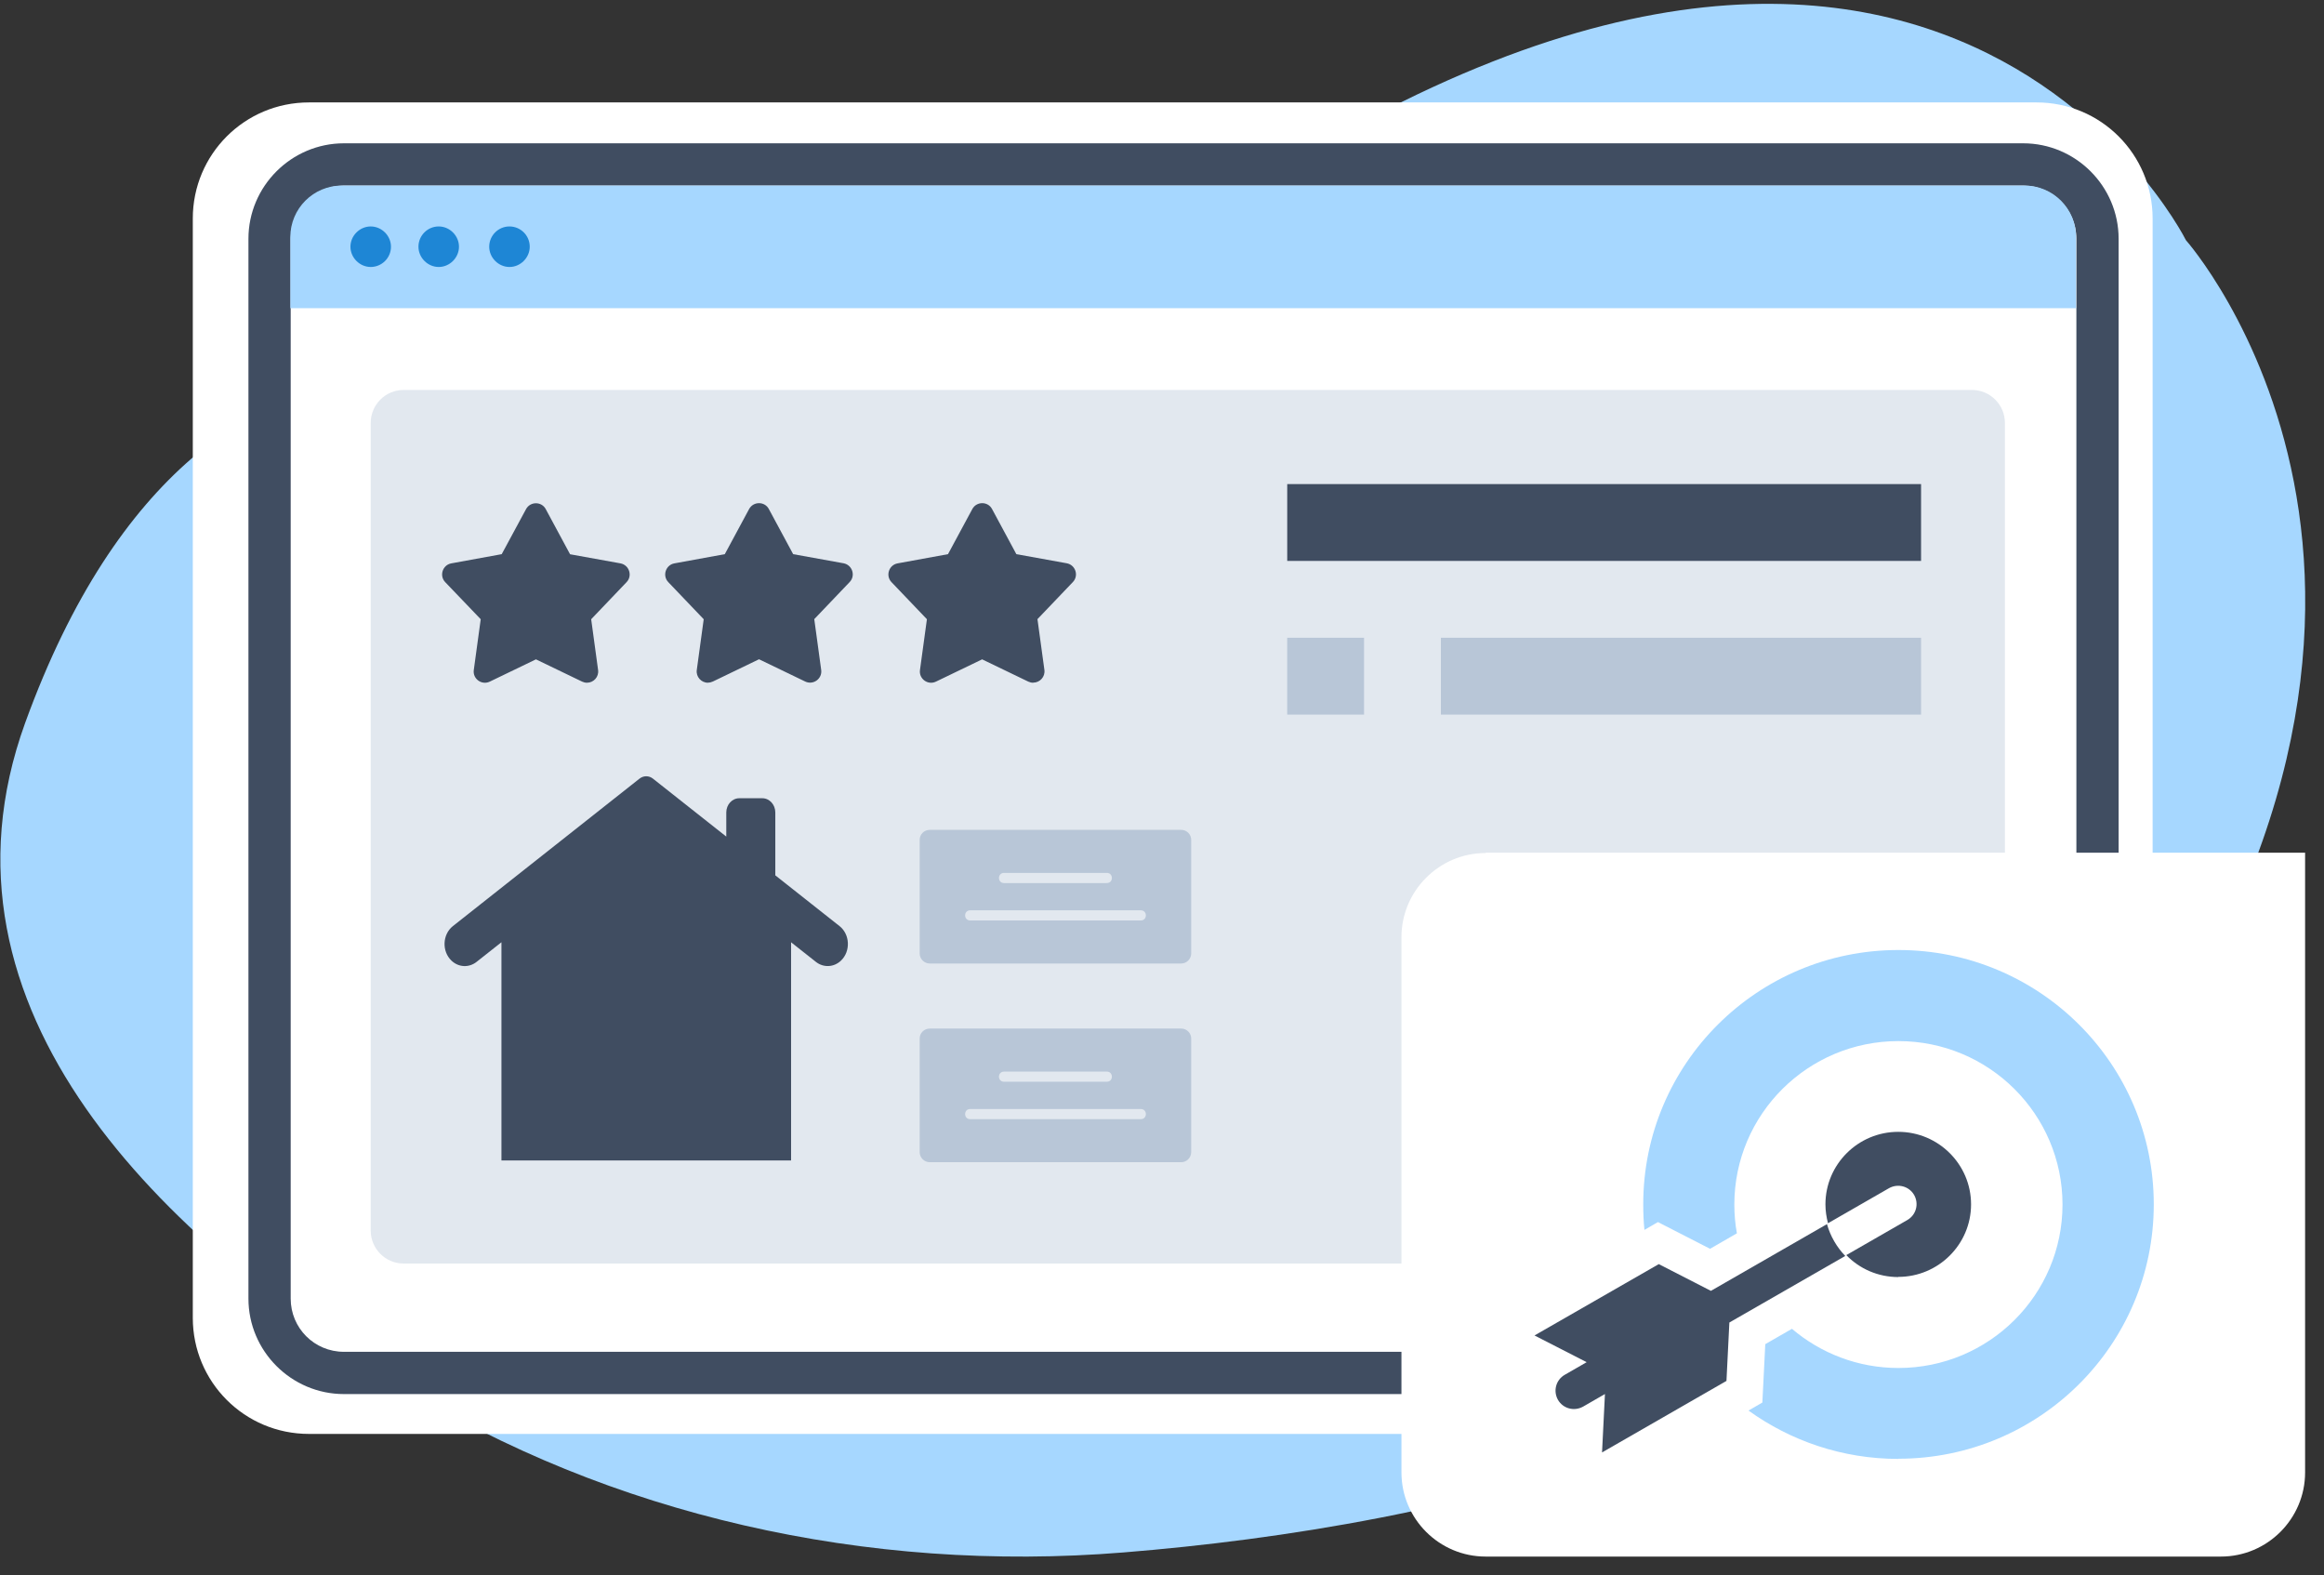 <?xml version="1.0" encoding="UTF-8"?> <svg xmlns="http://www.w3.org/2000/svg" width="121" height="82" viewBox="0 0 121 82" fill="none"><rect x="0" y="0" width="121" height="82" fill="#333333" stroke="none"/><g clip-path="url(#clip0_372_2480)"><g clip-path="url(#clip1_372_2480)"><g clip-path="url(#clip2_372_2480)"><path fill-rule="evenodd" clip-rule="evenodd" d="M30.639 21.248C30.639 21.248 10.932 11.126 1.311 37.628C-4.143 52.668 8.679 64.595 20.803 72.106C31.73 78.866 45.124 81.906 58.5 80.815C75.077 79.474 97.967 74.52 109.949 58.211C130.085 30.815 113.811 12.503 113.811 12.503C113.811 12.503 98.969 -17.236 56.783 15.758C56.783 15.758 44.766 25.629 30.639 21.248Z" fill="#A6D7FF"></path><path fill-rule="evenodd" clip-rule="evenodd" d="M106.033 74.645H16.082C12.738 74.645 10.038 71.945 10.038 68.601V11.376C10.038 8.032 12.738 5.332 16.082 5.332H106.033C109.377 5.332 112.077 8.032 112.077 11.376V68.601C112.077 71.945 109.377 74.645 106.033 74.645Z" fill="white"></path><path d="M105.336 72.571H17.907C15.171 72.571 12.935 70.336 12.935 67.6V12.431C12.935 9.695 15.171 7.46 17.907 7.46H105.336C108.072 7.46 110.307 9.695 110.307 12.431V67.6C110.307 70.336 108.072 72.571 105.336 72.571ZM17.907 9.66C16.369 9.66 15.135 10.893 15.135 12.431V67.6C15.135 69.138 16.369 70.371 17.907 70.371H105.336C106.874 70.371 108.108 69.138 108.108 67.6V12.431C108.108 10.893 106.874 9.66 105.336 9.66H17.907Z" fill="#404D61"></path><path fill-rule="evenodd" clip-rule="evenodd" d="M105.424 9.66H17.799C16.314 9.66 15.116 10.858 15.116 12.342V16.044H108.089V12.342C108.089 10.858 106.89 9.66 105.406 9.66H105.424Z" fill="#A6D7FF"></path><path fill-rule="evenodd" clip-rule="evenodd" d="M20.356 12.843C20.356 13.433 19.873 13.898 19.301 13.898C18.729 13.898 18.246 13.415 18.246 12.843C18.246 12.27 18.729 11.788 19.301 11.788C19.873 11.788 20.356 12.27 20.356 12.843ZM22.842 11.788C22.252 11.788 21.787 12.27 21.787 12.843C21.787 13.415 22.27 13.898 22.842 13.898C23.414 13.898 23.897 13.415 23.897 12.843C23.897 12.27 23.414 11.788 22.842 11.788ZM26.526 11.788C25.936 11.788 25.471 12.27 25.471 12.843C25.471 13.415 25.954 13.898 26.526 13.898C27.098 13.898 27.581 13.415 27.581 12.843C27.581 12.252 27.098 11.788 26.526 11.788Z" fill="#1E86D5"></path><path opacity="0.4" d="M102.67 20.3H21.017C20.069 20.3 19.301 21.068 19.301 22.017V64.059C19.301 65.007 20.069 65.776 21.017 65.776H102.67C103.618 65.776 104.387 65.007 104.387 64.059V22.017C104.387 21.068 103.618 20.3 102.67 20.3Z" fill="#B8C6D7"></path><path d="M71.02 33.2H67.02V37.2H71.02V33.2Z" fill="#B8C6D7"></path><path d="M100.021 25.2H67.02V29.2H100.021V25.2Z" fill="#404D61"></path><path d="M100.021 33.2H75.02V37.2H100.021V33.2Z" fill="#B8C6D7"></path><path d="M77.348 44.388H120.016V76.649C120.016 79.063 118.049 81.03 115.635 81.03H77.348C74.934 81.03 72.967 79.063 72.967 76.649V48.787C72.967 46.373 74.934 44.406 77.348 44.406V44.388Z" fill="white"></path><g clip-path="url(#clip3_372_2480)"><path fill-rule="evenodd" clip-rule="evenodd" d="M30.559 35.541C30.473 35.541 30.387 35.52 30.306 35.482L27.904 34.324L25.503 35.482C25.083 35.687 24.603 35.337 24.668 34.879L25.029 32.235L23.182 30.307C22.859 29.974 23.042 29.408 23.499 29.327L26.122 28.848L27.387 26.506C27.608 26.096 28.2 26.096 28.416 26.506L29.681 28.853L32.304 29.327C32.761 29.413 32.944 29.974 32.621 30.307L30.78 32.235L31.14 34.879C31.189 35.234 30.909 35.541 30.559 35.541Z" fill="#404D61"></path><path fill-rule="evenodd" clip-rule="evenodd" d="M36.859 35.541C36.509 35.541 36.229 35.229 36.278 34.879L36.639 32.235L34.797 30.307C34.474 29.974 34.657 29.408 35.115 29.327L37.737 28.848L39.002 26.5C39.223 26.091 39.816 26.091 40.031 26.5L41.296 28.848L43.919 29.322C44.377 29.408 44.56 29.968 44.236 30.302L42.395 32.23L42.756 34.874C42.82 35.331 42.341 35.681 41.921 35.477L39.519 34.319L37.118 35.477C37.037 35.514 36.951 35.536 36.865 35.536L36.859 35.541Z" fill="#404D61"></path><path fill-rule="evenodd" clip-rule="evenodd" d="M53.79 35.541C53.704 35.541 53.617 35.52 53.537 35.482L51.135 34.324L48.733 35.482C48.313 35.687 47.834 35.337 47.899 34.879L48.26 32.235L46.418 30.307C46.095 29.974 46.278 29.408 46.736 29.327L49.358 28.848L50.624 26.5C50.844 26.091 51.437 26.091 51.652 26.5L52.917 28.848L55.54 29.322C55.998 29.408 56.181 29.968 55.858 30.302L54.016 32.23L54.377 34.874C54.425 35.229 54.145 35.536 53.795 35.536L53.79 35.541Z" fill="#404D61"></path><path fill-rule="evenodd" clip-rule="evenodd" d="M61.498 50.157H48.411C48.118 50.157 47.883 49.921 47.883 49.629V43.722C47.883 43.429 48.118 43.2 48.411 43.2H61.498C61.791 43.2 62.02 43.435 62.02 43.722V49.629C62.02 49.921 61.785 50.157 61.498 50.157ZM59.398 47.916C59.748 47.916 59.748 47.388 59.398 47.388H50.512C50.162 47.388 50.162 47.916 50.512 47.916H59.398ZM57.628 45.969C57.978 45.969 57.978 45.44 57.628 45.44H52.275C51.925 45.44 51.925 45.969 52.275 45.969H57.628Z" fill="#B8C6D7"></path><path fill-rule="evenodd" clip-rule="evenodd" d="M61.498 60.501H48.411C48.118 60.501 47.883 60.265 47.883 59.972V54.065C47.883 53.773 48.118 53.544 48.411 53.544H61.498C61.791 53.544 62.02 53.779 62.02 54.065V59.972C62.02 60.265 61.785 60.501 61.498 60.501ZM59.398 58.26C59.748 58.26 59.748 57.732 59.398 57.732H50.512C50.162 57.732 50.162 58.26 50.512 58.26H59.398ZM57.628 56.312C57.978 56.312 57.978 55.784 57.628 55.784H52.275C51.925 55.784 51.925 56.312 52.275 56.312H57.628Z" fill="#B8C6D7"></path><path d="M43.71 48.209L40.367 45.568V42.295C40.367 41.886 40.064 41.554 39.69 41.554H38.491C38.117 41.554 37.814 41.886 37.814 42.295V43.55L33.995 40.533C33.787 40.369 33.506 40.369 33.297 40.533L23.581 48.209C23.033 48.642 22.996 49.523 23.507 50.009C23.874 50.359 24.415 50.386 24.811 50.074L26.108 49.05V60.41H41.188V49.052L42.481 50.073C42.877 50.385 43.417 50.358 43.785 50.008C44.295 49.522 44.259 48.641 43.71 48.208V48.209Z" fill="#404D61"></path></g></g></g></g><g clip-path="url(#clip4_372_2480)"><path fill-rule="evenodd" clip-rule="evenodd" d="M79.895 69.52L82.61 70.911L81.471 71.567C81.008 71.833 80.857 72.409 81.115 72.87C81.382 73.331 81.96 73.482 82.423 73.225L83.562 72.569L83.411 75.609L89.889 71.886L90.04 68.846L96.074 65.381C95.629 64.92 95.3 64.353 95.122 63.724L89.079 67.198L86.365 65.806L79.895 69.52Z" fill="#404D61"></path><path fill-rule="evenodd" clip-rule="evenodd" d="M98.842 66.48C97.774 66.48 96.813 66.046 96.128 65.337L99.305 63.511C99.767 63.245 99.919 62.669 99.661 62.208C99.394 61.747 98.815 61.596 98.352 61.853L95.175 63.679C95.095 63.369 95.042 63.041 95.042 62.696C95.042 60.613 96.742 58.92 98.833 58.92C100.924 58.92 102.624 60.613 102.624 62.696C102.624 64.778 100.924 66.471 98.833 66.471L98.842 66.48Z" fill="#404D61"></path><path fill-rule="evenodd" clip-rule="evenodd" d="M98.842 75.946C95.923 75.946 93.227 75.006 91.037 73.429L91.758 73.012L91.91 69.972L93.298 69.174C94.793 70.442 96.724 71.213 98.842 71.213C103.558 71.213 107.385 67.402 107.385 62.705C107.385 58.007 103.558 54.196 98.842 54.196C94.125 54.196 90.299 58.007 90.299 62.705C90.299 63.219 90.343 63.715 90.432 64.202L89.035 65.009L86.321 63.617L85.618 64.025C85.573 63.591 85.556 63.148 85.556 62.705C85.547 55.384 91.5 49.455 98.842 49.455C106.184 49.455 112.137 55.384 112.137 62.696C112.137 70.007 106.184 75.937 98.842 75.937V75.946Z" fill="#A6D7FF"></path></g><defs><clipPath id="clip0_372_2480"><rect width="120" height="80.83" fill="white" transform="translate(0.021 0.2)"></rect></clipPath><clipPath id="clip1_372_2480"><rect width="120" height="80.83" fill="white" transform="translate(0.021 0.2)"></rect></clipPath><clipPath id="clip2_372_2480"><rect width="119.993" height="80.83" fill="white" transform="translate(0.023 0.2)"></rect></clipPath><clipPath id="clip3_372_2480"><rect width="39" height="40.731" fill="white" transform="translate(23.02 26.2)"></rect></clipPath><clipPath id="clip4_372_2480"><rect width="32.25" height="26.491" fill="white" transform="translate(79.895 49.455)"></rect></clipPath></defs></svg> 